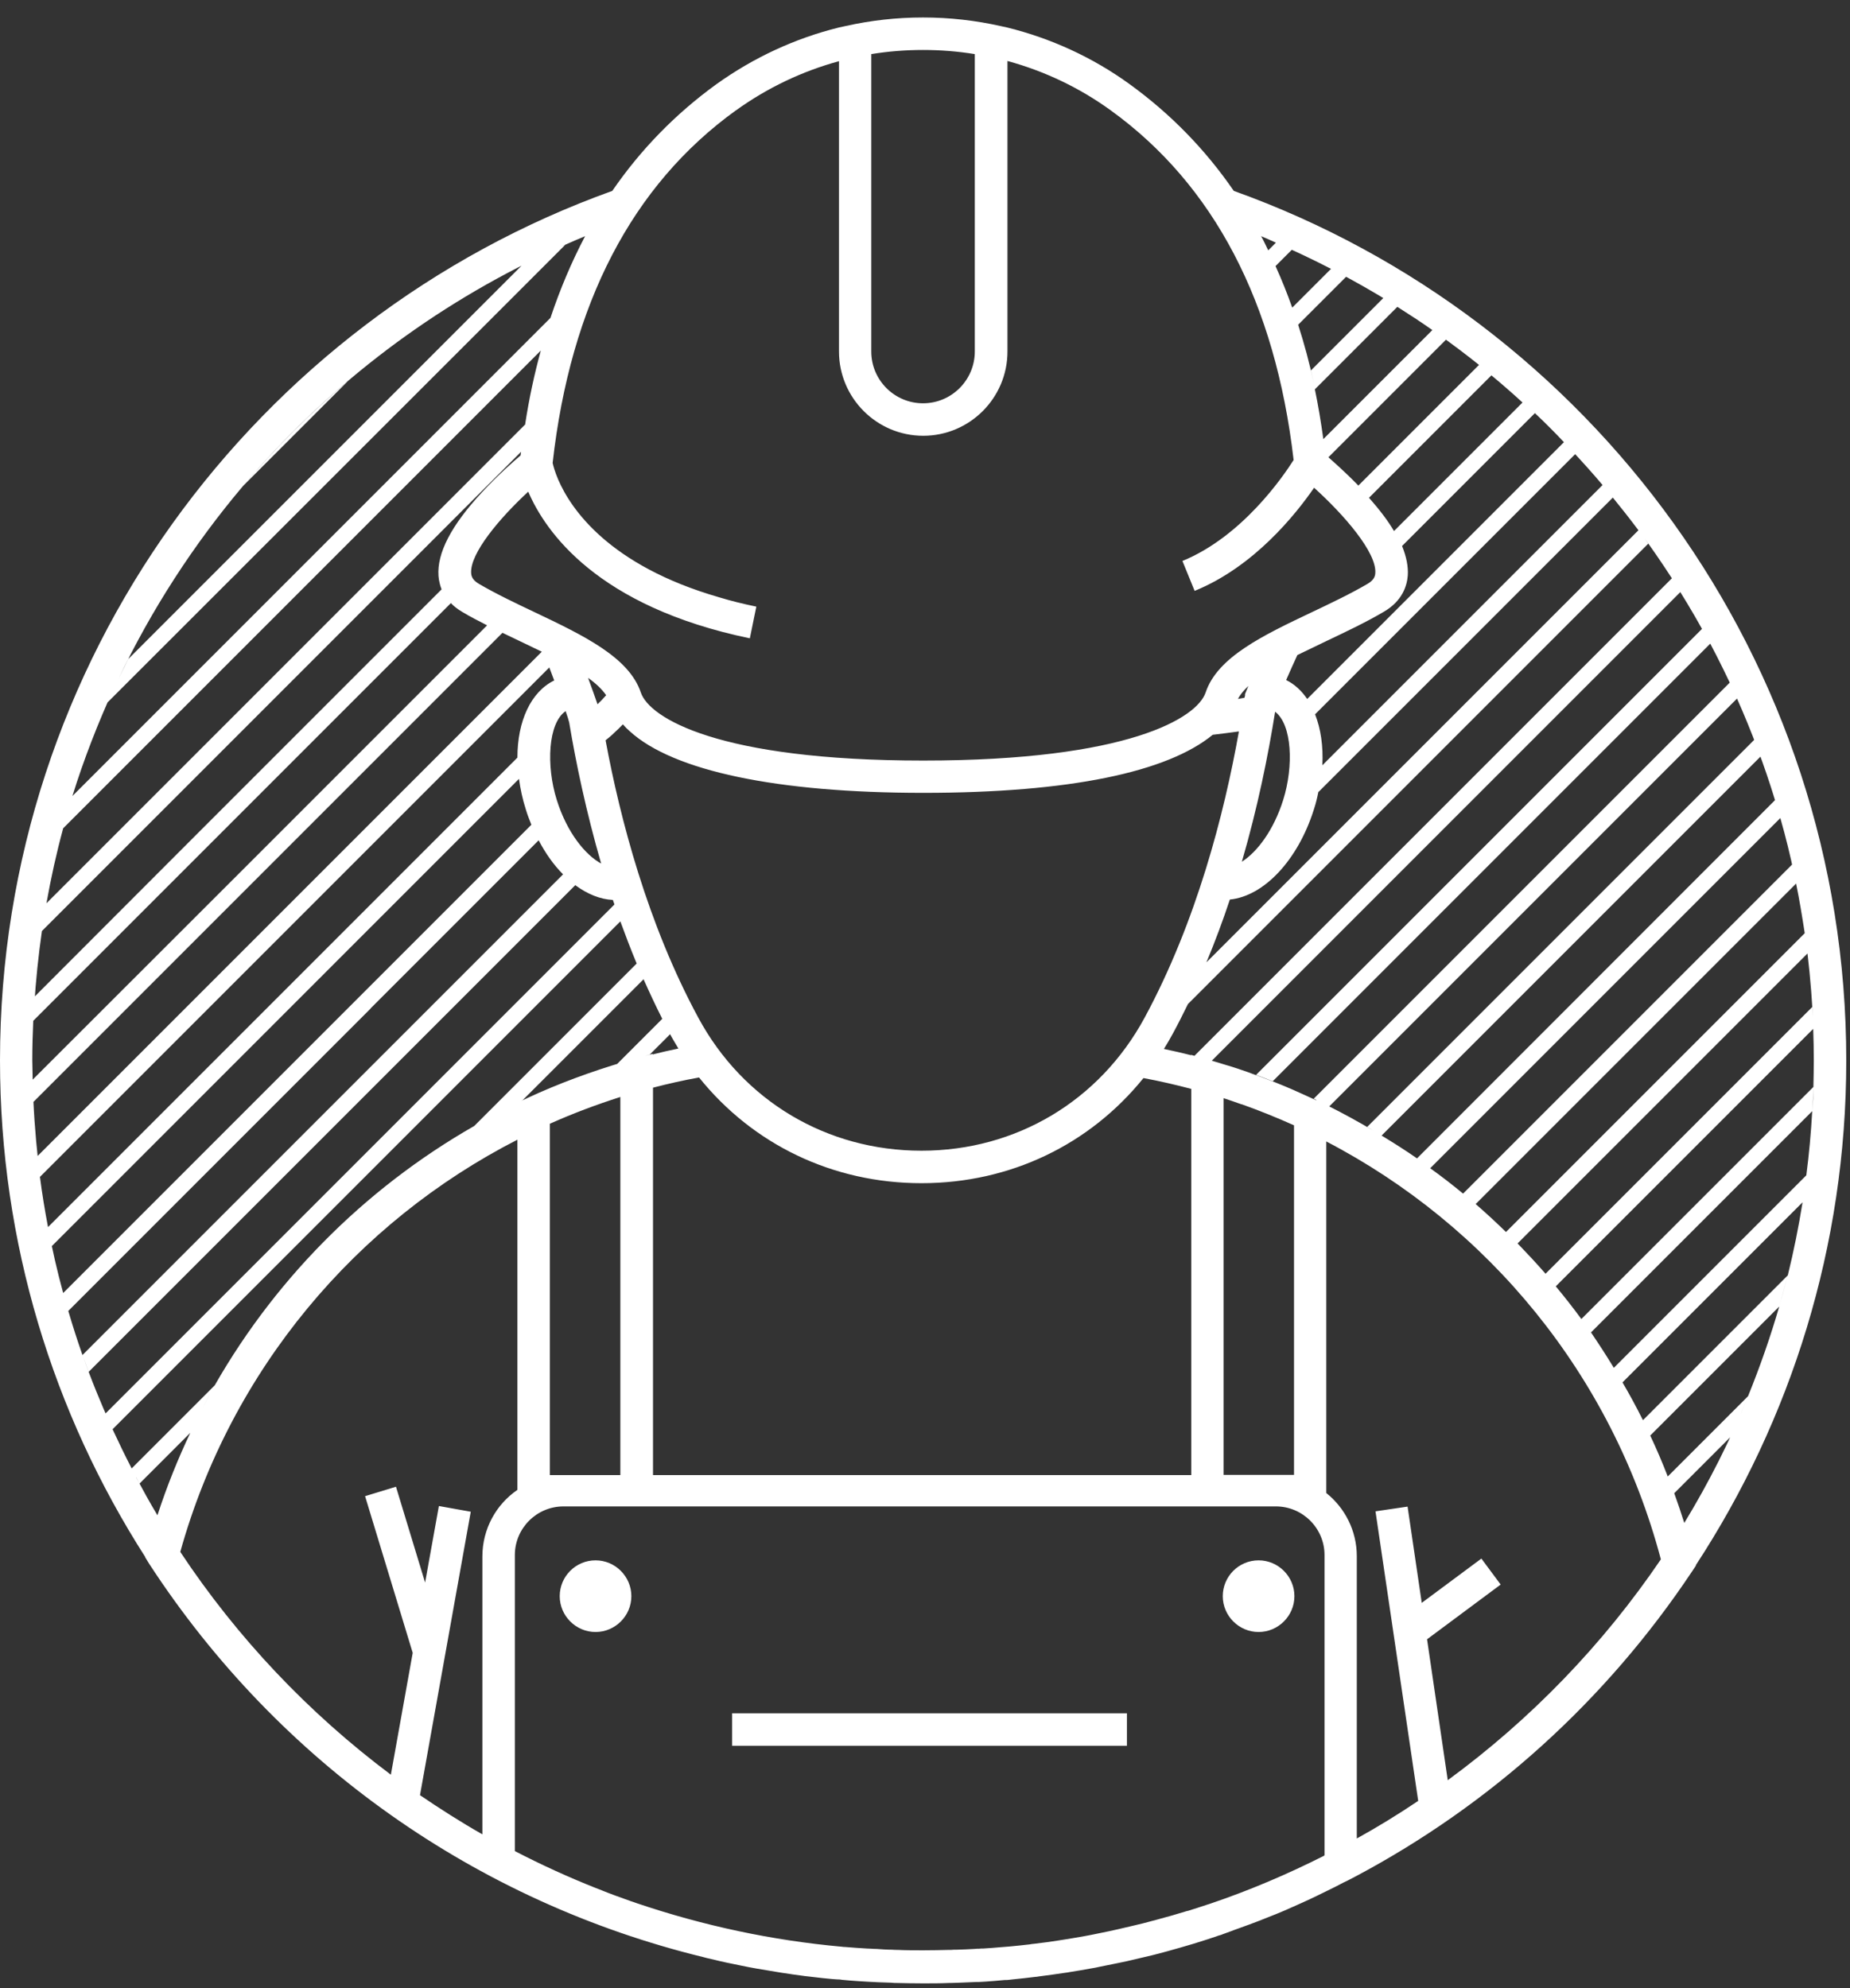<?xml version="1.0" encoding="UTF-8"?> <svg xmlns="http://www.w3.org/2000/svg" width="94" height="101" viewBox="0 0 94 101" fill="none"><rect x="0" y="0" width="94" height="101" fill="#333333" stroke="none"/><g clip-path="url(#clip0_2105_957)"><path d="M93.81 53.868C93.81 33.538 80.81 16.188 62.69 9.698C61.24 7.588 59.47 5.778 57.4 4.278C55.51 2.908 53.4 1.948 51.18 1.398L50.86 1.328C49.57 1.038 48.25 0.888 46.9 0.888C45.55 0.888 44.23 1.038 42.94 1.328L42.62 1.398C40.4 1.948 38.3 2.918 36.4 4.278C34.33 5.778 32.56 7.588 31.11 9.698C13 16.198 0 33.538 0 53.868C0 63.148 2.71 71.808 7.38 79.098V79.118L7.57 79.428C14.19 89.598 24.29 96.638 35.75 99.428C35.8 99.438 35.85 99.458 35.9 99.468C36.36 99.578 36.82 99.688 37.28 99.778C37.39 99.798 37.51 99.828 37.62 99.848C37.9 99.908 38.17 99.958 38.45 100.008C38.63 100.038 38.81 100.068 38.99 100.098C39.23 100.138 39.47 100.178 39.71 100.218C40.11 100.278 40.5 100.338 40.9 100.388C41.05 100.408 41.2 100.418 41.34 100.438C41.65 100.478 41.97 100.508 42.28 100.538C42.37 100.538 42.47 100.558 42.56 100.558C42.58 100.558 42.59 100.558 42.61 100.558C42.67 100.558 42.72 100.568 42.78 100.578C43.07 100.608 43.37 100.628 43.66 100.648C43.83 100.658 43.99 100.668 44.16 100.678C44.47 100.698 44.78 100.708 45.1 100.718C45.22 100.718 45.34 100.728 45.45 100.738C45.48 100.738 45.51 100.738 45.54 100.738C45.99 100.748 46.44 100.758 46.89 100.758C47.34 100.758 47.78 100.758 48.23 100.738C48.26 100.738 48.29 100.738 48.32 100.738C48.43 100.738 48.55 100.728 48.66 100.728C48.98 100.718 49.29 100.698 49.61 100.688C49.65 100.688 49.69 100.688 49.73 100.688C49.85 100.688 49.96 100.668 50.08 100.668C50.4 100.648 50.73 100.618 51.05 100.588C51.07 100.588 51.09 100.588 51.12 100.588C51.23 100.588 51.33 100.568 51.44 100.558C51.83 100.518 52.22 100.478 52.61 100.428C52.66 100.428 52.72 100.418 52.77 100.408C53.23 100.348 53.69 100.288 54.14 100.218C54.2 100.218 54.27 100.198 54.33 100.188C54.7 100.128 55.08 100.068 55.45 99.998C55.59 99.978 55.72 99.948 55.86 99.918C56.16 99.858 56.46 99.798 56.75 99.738C56.91 99.708 57.07 99.668 57.23 99.638C57.5 99.578 57.77 99.508 58.04 99.448C58.21 99.408 58.38 99.368 58.55 99.328C58.8 99.268 59.05 99.198 59.31 99.128C59.74 99.008 60.17 98.888 60.6 98.758C60.7 98.728 60.79 98.698 60.89 98.668C61.21 98.568 61.53 98.468 61.84 98.358C61.89 98.338 61.95 98.318 62 98.308C62.04 98.298 62.07 98.288 62.11 98.268C62.26 98.218 62.4 98.158 62.55 98.108C62.62 98.078 62.69 98.058 62.76 98.028C62.92 97.968 63.08 97.918 63.23 97.858C63.31 97.828 63.4 97.798 63.48 97.768C63.81 97.648 64.14 97.518 64.46 97.388C64.59 97.338 64.71 97.288 64.84 97.238C65.13 97.118 65.42 96.998 65.7 96.868C65.86 96.798 66.01 96.728 66.17 96.658C66.43 96.538 66.7 96.418 66.96 96.288C67.12 96.208 67.29 96.128 67.45 96.048C67.72 95.918 67.98 95.788 68.24 95.648C68.32 95.608 68.41 95.568 68.49 95.528L68.93 95.298C75.69 91.698 81.57 86.438 85.97 79.838L86.17 79.538V79.508C90.99 72.138 93.81 63.328 93.81 53.878V53.868ZM80.84 67.688L92.08 56.448C92.02 57.548 91.92 58.638 91.78 59.708L82 69.488C81.63 68.878 81.24 68.278 80.84 67.688ZM91.59 61.078C91.39 62.328 91.14 63.568 90.84 64.788L83.48 72.148C83.15 71.488 82.81 70.858 82.44 70.228L91.58 61.088L91.59 61.078ZM91.79 59.708C91.73 60.168 91.66 60.618 91.59 61.078C91.66 60.628 91.73 60.168 91.79 59.708ZM90.4 66.388C89.95 67.938 89.42 69.448 88.82 70.928L84.74 75.008C84.47 74.308 84.17 73.608 83.85 72.928L90.4 66.378V66.388ZM90.83 64.788C90.7 65.328 90.55 65.858 90.4 66.378C90.55 65.848 90.7 65.318 90.83 64.788ZM92.09 56.438C92.11 56.028 92.13 55.628 92.15 55.218C92.14 55.628 92.12 56.038 92.09 56.438ZM92.14 55.218L80.35 67.008C79.93 66.438 79.5 65.888 79.05 65.348L92.13 52.268C92.15 52.798 92.16 53.338 92.16 53.868C92.16 54.318 92.15 54.768 92.14 55.218ZM89.13 37.588L88.6 38.118L88.53 38.188L88.46 38.258L69.47 57.248C69.57 57.308 69.67 57.368 69.77 57.428C69.02 56.988 68.26 56.568 67.48 56.178C67.5 56.188 67.52 56.198 67.54 56.208L86.98 36.768L87.05 36.698L87.12 36.628L88.26 35.488C89 37.158 89.65 38.878 90.19 40.648L72 58.848C71.41 58.438 70.81 58.058 70.2 57.688L89.04 38.848L89.11 38.778L89.18 38.708L89.45 38.438C89.35 38.158 89.24 37.868 89.13 37.588ZM66.88 55.898C66.88 55.898 66.89 55.898 66.9 55.898C66.9 55.898 66.89 55.898 66.88 55.898C66.55 55.748 66.23 55.598 65.89 55.448C65.82 55.418 65.76 55.388 65.69 55.358C65.39 55.228 65.1 55.108 64.8 54.988C64.72 54.958 64.64 54.928 64.56 54.898C64.26 54.778 63.96 54.668 63.65 54.558C63.58 54.528 63.51 54.508 63.44 54.478C63.07 54.348 62.69 54.218 62.31 54.108C62.28 54.098 62.24 54.088 62.21 54.078C62.04 54.028 61.86 53.968 61.68 53.918C61.64 53.908 61.6 53.888 61.55 53.878C61.55 53.878 61.57 53.878 61.58 53.878L62.18 53.278L62.25 53.208L62.32 53.138L82.83 32.628L82.9 32.558L82.97 32.488L85.38 30.078C85.23 29.838 85.08 29.598 84.93 29.368C85.47 30.208 85.99 31.068 86.48 31.948L84.46 33.968L84.39 34.038L84.32 34.108L63.82 54.608C64.07 54.698 64.32 54.788 64.56 54.888C64.6 54.898 64.63 54.918 64.67 54.928L84.9 34.698L84.97 34.628L85.04 34.558L86.9 32.698C87.36 33.568 87.8 34.468 88.21 35.368C88.1 35.138 88 34.908 87.89 34.678L86.53 36.038L86.46 36.108L86.39 36.178L66.75 55.818C66.75 55.818 66.84 55.858 66.88 55.878V55.898ZM65.75 57.178V74.928H62.17V55.788C62.47 55.888 62.77 55.988 63.07 56.098C63.07 56.098 63.08 56.098 63.09 56.098C63.99 56.418 64.88 56.778 65.75 57.168V57.178ZM26.77 55.798L26.46 55.938L26.56 55.888L32.7 49.748C33 50.418 33.31 51.088 33.65 51.758L31.36 54.048C31.49 54.008 31.63 53.968 31.76 53.928C30.06 54.428 28.37 55.048 26.76 55.798H26.77ZM31.52 55.728V74.938H27.94V57.088C29.1 56.568 30.3 56.118 31.52 55.728ZM10.92 70.368L6.69 74.598C6.35 73.938 6.03 73.278 5.72 72.608L22.97 55.358L23.04 55.288L31.52 46.808C31.78 47.518 32.05 48.228 32.35 48.948L24.59 56.708L24.52 56.778L24.06 57.238C24.25 57.128 24.43 57.018 24.62 56.908C18.94 60.028 14.17 64.678 10.91 70.378L10.92 70.368ZM14.71 47.108L14.78 47.038L14.85 46.968L27.91 33.908C28 34.138 28.08 34.358 28.16 34.568C26.97 35.148 26.29 36.638 26.29 38.488L16.32 48.458L16.25 48.528L2.44 62.338C2.28 61.498 2.14 60.648 2.03 59.788L14.7 47.118L14.71 47.108ZM1.94 58.998C1.79 57.638 1.69 56.248 1.66 54.848C1.66 55.228 1.68 55.598 1.7 55.978L12.64 45.038L12.71 44.968L12.78 44.898L25.53 32.148C25.85 32.298 26.16 32.448 26.47 32.598C26.82 32.768 27.18 32.938 27.53 33.108L14.26 46.378L14.19 46.448L14.12 46.518L1.91 58.728C1.91 58.818 1.93 58.898 1.94 58.988V58.998ZM27.67 33.278C27.75 33.488 27.83 33.698 27.91 33.888C27.83 33.688 27.75 33.478 27.67 33.278ZM67 40.228L78.71 28.518L78.78 28.448L78.85 28.378L81.95 25.278C82.39 25.818 82.83 26.378 83.25 26.938L80.33 29.858L80.26 29.928L80.19 29.998L61.3 48.888C61.74 47.828 62.14 46.758 62.49 45.698C64.22 45.528 65.95 43.698 66.76 41.118C66.86 40.818 66.93 40.518 66.99 40.218L67 40.228ZM65.2 40.638C64.71 42.188 63.88 43.278 63.1 43.778C63.91 40.998 64.44 38.358 64.79 36.158C65.65 36.808 65.74 38.918 65.2 40.638ZM63.29 35.188L63.26 35.268V35.348C63.26 35.348 63.24 35.418 63.23 35.448C63.12 35.468 63.01 35.488 62.9 35.508C63.02 35.278 63.2 35.068 63.43 34.848C63.34 35.058 63.29 35.188 63.29 35.188ZM62.95 37.158C62.2 41.368 60.79 46.828 58.16 51.698C55.87 55.928 51.63 58.458 46.82 58.458C42.01 58.458 37.76 55.928 35.48 51.698C32.9 46.928 31.51 41.598 30.77 37.608C30.91 37.498 31.07 37.368 31.24 37.198C31.37 37.078 31.51 36.948 31.65 36.798C31.76 36.928 31.88 37.048 32.02 37.168C34.22 39.158 39.45 40.278 46.91 40.278C54.37 40.278 59.32 39.218 61.62 37.328C62.06 37.278 62.5 37.218 62.95 37.158ZM30.36 35.778C30.24 35.418 30.07 34.958 29.88 34.438C30.28 34.718 30.59 35.018 30.8 35.318C30.65 35.488 30.5 35.648 30.36 35.778ZM30.56 43.878C29.74 43.438 28.81 42.298 28.29 40.638C27.74 38.888 27.85 36.728 28.74 36.128C28.84 36.408 28.9 36.608 28.92 36.698C29.26 38.738 29.78 41.228 30.55 43.888L30.56 43.878ZM2.64 63.298L16.77 49.168L16.84 49.098L26.37 39.568C26.44 40.078 26.55 40.598 26.72 41.128C26.8 41.398 26.9 41.648 27 41.898L18.39 50.508L18.32 50.578L3.21 65.688C2.91 64.588 2.65 63.468 2.44 62.328C2.5 62.658 2.56 62.978 2.63 63.308L2.64 63.298ZM18.83 51.228L18.9 51.158L27.37 42.688C27.72 43.358 28.14 43.948 28.61 44.418L20.46 52.568L20.39 52.638L4.19 68.838C3.93 68.098 3.69 67.348 3.47 66.598L18.83 51.238V51.228ZM4.51 69.688L20.9 53.298L20.97 53.228L29.23 44.968C29.84 45.418 30.49 45.688 31.14 45.718C31.17 45.798 31.19 45.868 31.22 45.948L22.53 54.638L22.46 54.708L5.36 71.808C5.45 72.008 5.54 72.208 5.63 72.408C5.11 71.248 4.62 70.058 4.2 68.848C4.3 69.138 4.41 69.418 4.51 69.698V69.688ZM33.01 53.578L34.05 52.538C34.05 52.538 34.03 52.508 34.02 52.488C34.16 52.758 34.32 53.008 34.47 53.268C34.03 53.358 33.59 53.458 33.16 53.568V53.538L32.76 53.648L33 53.578H33.01ZM33.17 55.258C33.94 55.058 34.73 54.878 35.52 54.738C38.25 58.138 42.31 60.108 46.82 60.108C51.33 60.108 55.37 58.148 58.1 54.768C58.92 54.918 59.73 55.108 60.53 55.318V74.938H33.18V55.258H33.17ZM59.14 53.288C59.3 53.028 59.46 52.758 59.61 52.478C59.87 51.998 60.12 51.498 60.36 51.008L80.79 30.578L80.86 30.508L80.93 30.438L83.75 27.618C83.59 27.388 83.43 27.158 83.26 26.938C83.85 27.728 84.41 28.548 84.95 29.378L82.41 31.918L82.34 31.988L82.27 32.058L61.76 52.568L61.69 52.638L61.62 52.708L60.69 53.638L60.52 53.588V53.608C60.06 53.488 59.6 53.388 59.14 53.288ZM90.46 41.558C90.73 42.508 90.97 43.468 91.17 44.448C91.13 44.268 91.1 44.098 91.06 43.918L74.34 60.638C73.8 60.188 73.24 59.758 72.67 59.348L90.46 41.558ZM91.26 44.878C91.43 45.708 91.57 46.558 91.7 47.408L76.52 62.588C76.02 62.098 75.51 61.628 74.98 61.168L91.27 44.878H91.26ZM91.84 48.438C91.99 49.698 92.09 50.978 92.14 52.268C92.13 51.898 92.1 51.528 92.08 51.158L78.53 64.708C78.07 64.178 77.59 63.668 77.11 63.168L91.85 48.428L91.84 48.438ZM81.47 24.688C81.47 24.688 81.44 24.658 81.43 24.638L78.28 27.788L78.21 27.858L78.14 27.928L67.19 38.878C67.24 37.908 67.11 37.018 66.82 36.288L76.66 26.448L76.73 26.378L76.8 26.308L80.04 23.068C79.96 22.978 79.88 22.898 79.8 22.818C80.37 23.428 80.93 24.048 81.47 24.688ZM79.46 22.468L76.21 25.718L76.14 25.788L76.07 25.858L66.42 35.508C66.13 35.088 65.78 34.758 65.35 34.548C65.54 34.118 65.73 33.688 65.92 33.278C66.39 33.048 66.87 32.818 67.35 32.588C68.36 32.108 69.4 31.618 70.33 31.068C71.25 30.528 71.49 29.768 71.53 29.238C71.56 28.778 71.46 28.278 71.24 27.738L74.6 24.378L74.67 24.308L74.74 24.238L77.99 20.988C78.5 21.468 78.99 21.958 79.47 22.468H79.46ZM65.74 15.548L65.66 15.628C65.4 14.898 65.12 14.198 64.81 13.518L65.64 12.688C65.38 12.568 65.11 12.458 64.85 12.338C65.79 12.748 66.72 13.188 67.63 13.658L65.81 15.478L65.74 15.548ZM66.4 16.058L66.47 15.988L68.4 14.058C68.17 13.938 67.94 13.818 67.71 13.698C68.77 14.248 69.81 14.838 70.82 15.468C70.64 15.358 70.47 15.248 70.29 15.138L67.96 17.468L67.89 17.538L67.82 17.608L66.61 18.818C66.66 19.038 66.71 19.268 66.76 19.498C66.54 18.458 66.27 17.458 65.96 16.498L66.41 16.048L66.4 16.058ZM68.39 18.198L68.46 18.128L68.53 18.058L71 15.588C71.6 15.968 72.2 16.358 72.78 16.768L70.01 19.538L69.94 19.608L69.87 19.678L67.24 22.308C67.12 21.438 66.98 20.598 66.81 19.778L68.39 18.198ZM67.36 23.128C67.36 23.128 67.44 23.198 67.49 23.238L70.47 20.258L70.54 20.188L70.61 20.118L73.47 17.258C73.35 17.168 73.23 17.078 73.11 16.998C73.81 17.498 74.49 18.008 75.15 18.538L72.09 21.598L72.02 21.668L71.95 21.738L69.02 24.668C68.35 23.978 67.71 23.418 67.37 23.118L67.36 23.128ZM72.52 22.328L72.59 22.258L72.66 22.188L75.78 19.068C76.32 19.518 76.85 19.978 77.36 20.448L74.14 23.668L74.07 23.738L74 23.808L70.83 26.978C70.52 26.448 70.09 25.888 69.56 25.288L72.52 22.328ZM75.15 18.538C75.37 18.708 75.58 18.888 75.79 19.058C75.58 18.878 75.36 18.708 75.15 18.538ZM77.37 20.438C77.57 20.628 77.78 20.808 77.98 20.998C77.78 20.808 77.58 20.628 77.37 20.438ZM64.83 12.328L64.44 12.718C64.32 12.478 64.21 12.228 64.08 11.998C64.33 12.098 64.58 12.218 64.83 12.328ZM44.27 2.748C46.01 2.468 47.79 2.468 49.53 2.748V17.858C49.53 19.308 48.35 20.488 46.9 20.488C45.45 20.488 44.27 19.308 44.27 17.858V2.748ZM37.38 5.618C38.99 4.458 40.76 3.618 42.63 3.108V17.858C42.63 20.218 44.55 22.138 46.91 22.138C49.27 22.138 51.19 20.218 51.19 17.858V3.098C53.06 3.608 54.84 4.448 56.44 5.608C61.67 9.388 64.8 15.358 65.73 23.368C65.19 24.218 63.11 27.258 60.08 28.498L60.39 29.258L60.7 30.018C63.72 28.788 65.83 26.138 66.77 24.778C68.28 26.138 69.96 28.068 69.88 29.118C69.87 29.278 69.81 29.468 69.49 29.658C68.62 30.168 67.61 30.648 66.64 31.108C64.18 32.278 61.86 33.378 61.26 35.178C60.83 36.468 57.33 38.638 46.91 38.638C36.49 38.638 32.99 36.468 32.56 35.178C31.96 33.388 29.64 32.278 27.18 31.108C26.21 30.648 25.2 30.168 24.33 29.658C24.01 29.468 23.95 29.278 23.94 29.118C23.87 28.118 25.39 26.318 26.84 24.978C27.71 27.008 30.34 30.818 38.1 32.428L38.43 30.818C37.75 30.678 37.11 30.518 36.52 30.338C30.93 28.718 29 25.848 28.36 24.358C28.19 23.958 28.11 23.658 28.08 23.518C28.99 15.438 32.12 9.408 37.39 5.608L37.38 5.618ZM22.55 30.128C22.51 30.058 22.48 29.988 22.45 29.928L10.13 42.248L10.06 42.318L9.99 42.388L1.77 50.618C1.76 50.768 1.75 50.928 1.74 51.088C1.82 49.808 1.95 48.548 2.13 47.298L8.51 40.918L8.58 40.848L8.65 40.778L26.48 22.948C26.51 22.698 26.55 22.458 26.58 22.218C26.54 22.528 26.49 22.828 26.45 23.138C26.06 23.468 25.28 24.158 24.5 24.998C22.92 26.698 22.2 28.098 22.28 29.258C22.3 29.518 22.37 29.828 22.53 30.148L22.55 30.128ZM22.91 30.628C22.85 30.558 22.79 30.498 22.74 30.428C22.79 30.498 22.85 30.568 22.91 30.628ZM22.69 30.348C22.69 30.348 22.63 30.248 22.6 30.208C22.63 30.258 22.66 30.308 22.69 30.348ZM26.67 21.578L8.07 40.178L8 40.248L7.93 40.318L2.36 45.888C2.59 44.598 2.87 43.328 3.21 42.078L6.45 38.838L6.52 38.768L6.59 38.698L27.1 18.188L27.17 18.118L27.24 18.048L27.48 17.808C27.15 19.008 26.88 20.258 26.68 21.578H26.67ZM2.13 47.288C2.2 46.818 2.28 46.358 2.36 45.888C2.28 46.348 2.2 46.818 2.13 47.288ZM27.97 16.148L26.65 17.468L26.58 17.538L26.51 17.608L6 38.118L5.93 38.188L5.86 38.258L3.68 40.438C4.26 38.568 4.97 36.758 5.77 34.998C5.66 35.228 5.55 35.468 5.45 35.698L25.03 16.128L25.1 16.058L25.17 15.988L28.72 12.438C28.38 12.588 28.04 12.738 27.71 12.898C28.37 12.588 29.05 12.278 29.73 11.998C29.05 13.288 28.46 14.678 27.97 16.148ZM27.38 13.058C27.09 13.198 26.8 13.338 26.52 13.478L24.59 15.408L24.52 15.478L24.45 15.548L6.52 33.478C6.35 33.818 6.18 34.158 6.01 34.508C7.7 30.958 9.84 27.658 12.35 24.688L17.68 19.358C15.76 20.988 13.98 22.768 12.35 24.688C16.46 19.828 21.58 15.848 27.37 13.068L27.38 13.058ZM1.69 51.858L10.57 42.978L10.64 42.908L10.71 42.838L22.91 30.638C23.06 30.798 23.25 30.948 23.49 31.088C23.89 31.328 24.32 31.548 24.75 31.768L12.2 44.318L12.13 44.388L12.06 44.458L1.66 54.848C1.66 54.518 1.64 54.198 1.64 53.868C1.64 53.188 1.66 52.518 1.69 51.848V51.858ZM6.92 75.048C6.98 75.158 7.03 75.258 7.09 75.368L9.67 72.788C9.03 74.138 8.47 75.528 8 76.978C7.62 76.348 7.27 75.708 6.92 75.058V75.048ZM10.92 70.368C10.69 70.768 10.47 71.188 10.26 71.598C10.47 71.178 10.69 70.768 10.92 70.368ZM24.51 79.048V93.188C23.42 92.568 22.37 91.898 21.34 91.198L23.92 76.798L22.3 76.508L21.6 80.398L20.12 75.528L18.55 76.008L20.97 83.968L19.86 90.158C15.68 87.028 12.05 83.198 9.16 78.838C11.75 69.568 18.1 62.088 26.29 57.898V75.688C25.21 76.428 24.51 77.668 24.51 79.078V79.048ZM67.29 94.268C65.41 95.218 63.46 96.048 61.44 96.728C61.4 96.738 61.35 96.758 61.31 96.768C60.99 96.878 60.67 96.978 60.35 97.078C60.35 97.078 60.34 97.078 60.33 97.078C59.81 97.238 59.29 97.388 58.76 97.528C58.54 97.588 58.31 97.648 58.08 97.708C57.91 97.748 57.74 97.788 57.58 97.828C57.32 97.888 57.07 97.948 56.81 98.008C56.66 98.038 56.51 98.078 56.36 98.108C56.07 98.168 55.78 98.228 55.48 98.288C55.36 98.308 55.24 98.338 55.11 98.358C54.71 98.428 54.32 98.498 53.92 98.558C53.9 98.558 53.88 98.558 53.86 98.568C53.42 98.638 52.98 98.698 52.54 98.748C52.47 98.748 52.39 98.768 52.32 98.778C51.97 98.818 51.61 98.858 51.26 98.888C51.13 98.898 51 98.908 50.88 98.918C50.57 98.948 50.27 98.968 49.96 98.988C49.89 98.988 49.81 98.988 49.74 98.998C49.67 98.998 49.6 98.998 49.54 99.008C49.23 99.028 48.92 99.038 48.61 99.048C48.51 99.048 48.42 99.048 48.32 99.058C48.29 99.058 48.25 99.058 48.22 99.058C47.79 99.068 47.35 99.078 46.91 99.078C46.47 99.078 46.03 99.078 45.6 99.058C45.51 99.058 45.42 99.058 45.33 99.048C45.06 99.048 44.79 99.028 44.52 99.008C44.44 99.008 44.36 99.008 44.28 98.998C44.2 98.998 44.12 98.988 44.04 98.988C43.67 98.968 43.29 98.938 42.92 98.908C42.88 98.908 42.83 98.908 42.79 98.898C39.23 98.578 35.73 97.828 32.36 96.688C32.25 96.648 32.14 96.608 32.04 96.578C31.79 96.488 31.54 96.398 31.29 96.308C31 96.198 30.72 96.098 30.44 95.978C30.39 95.958 30.34 95.938 30.28 95.918C28.87 95.358 27.49 94.728 26.16 94.038V78.998C26.16 77.638 27.27 76.528 28.63 76.528H64.83C66.19 76.528 67.3 77.638 67.3 78.998V94.218L67.29 94.268ZM67.02 55.958C67.13 56.008 67.23 56.058 67.34 56.108C67.24 56.058 67.13 56.008 67.02 55.958ZM73.56 90.428L72.51 83.278L76.25 80.498L75.27 79.178L72.24 81.428L71.52 76.538L69.89 76.778L72.06 91.488C71.05 92.168 70.01 92.808 68.94 93.398V79.058C68.94 77.758 68.33 76.598 67.39 75.848V57.988C75.59 62.258 81.9 69.828 84.39 79.218C81.45 83.548 77.78 87.348 73.56 90.438V90.428ZM85.58 77.368C85.42 76.858 85.25 76.358 85.07 75.858L87.92 73.008C88.24 72.328 88.54 71.628 88.83 70.928C87.91 73.168 86.83 75.318 85.58 77.368Z" fill="white"></path><path d="M57.26 87.038H37.2V88.688H57.26V87.038Z" fill="white"></path><path d="M30.26 79.268C29.25 79.268 28.44 80.088 28.44 81.088C28.44 82.088 29.26 82.908 30.26 82.908C31.26 82.908 32.08 82.088 32.08 81.088C32.08 80.088 31.26 79.268 30.26 79.268Z" fill="white"></path><path d="M63.95 79.268C62.94 79.268 62.13 80.088 62.13 81.088C62.13 82.088 62.95 82.908 63.95 82.908C64.95 82.908 65.77 82.088 65.77 81.088C65.77 80.088 64.95 79.268 63.95 79.268Z" fill="white"></path></g><defs><clipPath id="clip0_2105_957"><rect width="94" height="101" fill="white"></rect></clipPath></defs></svg> 